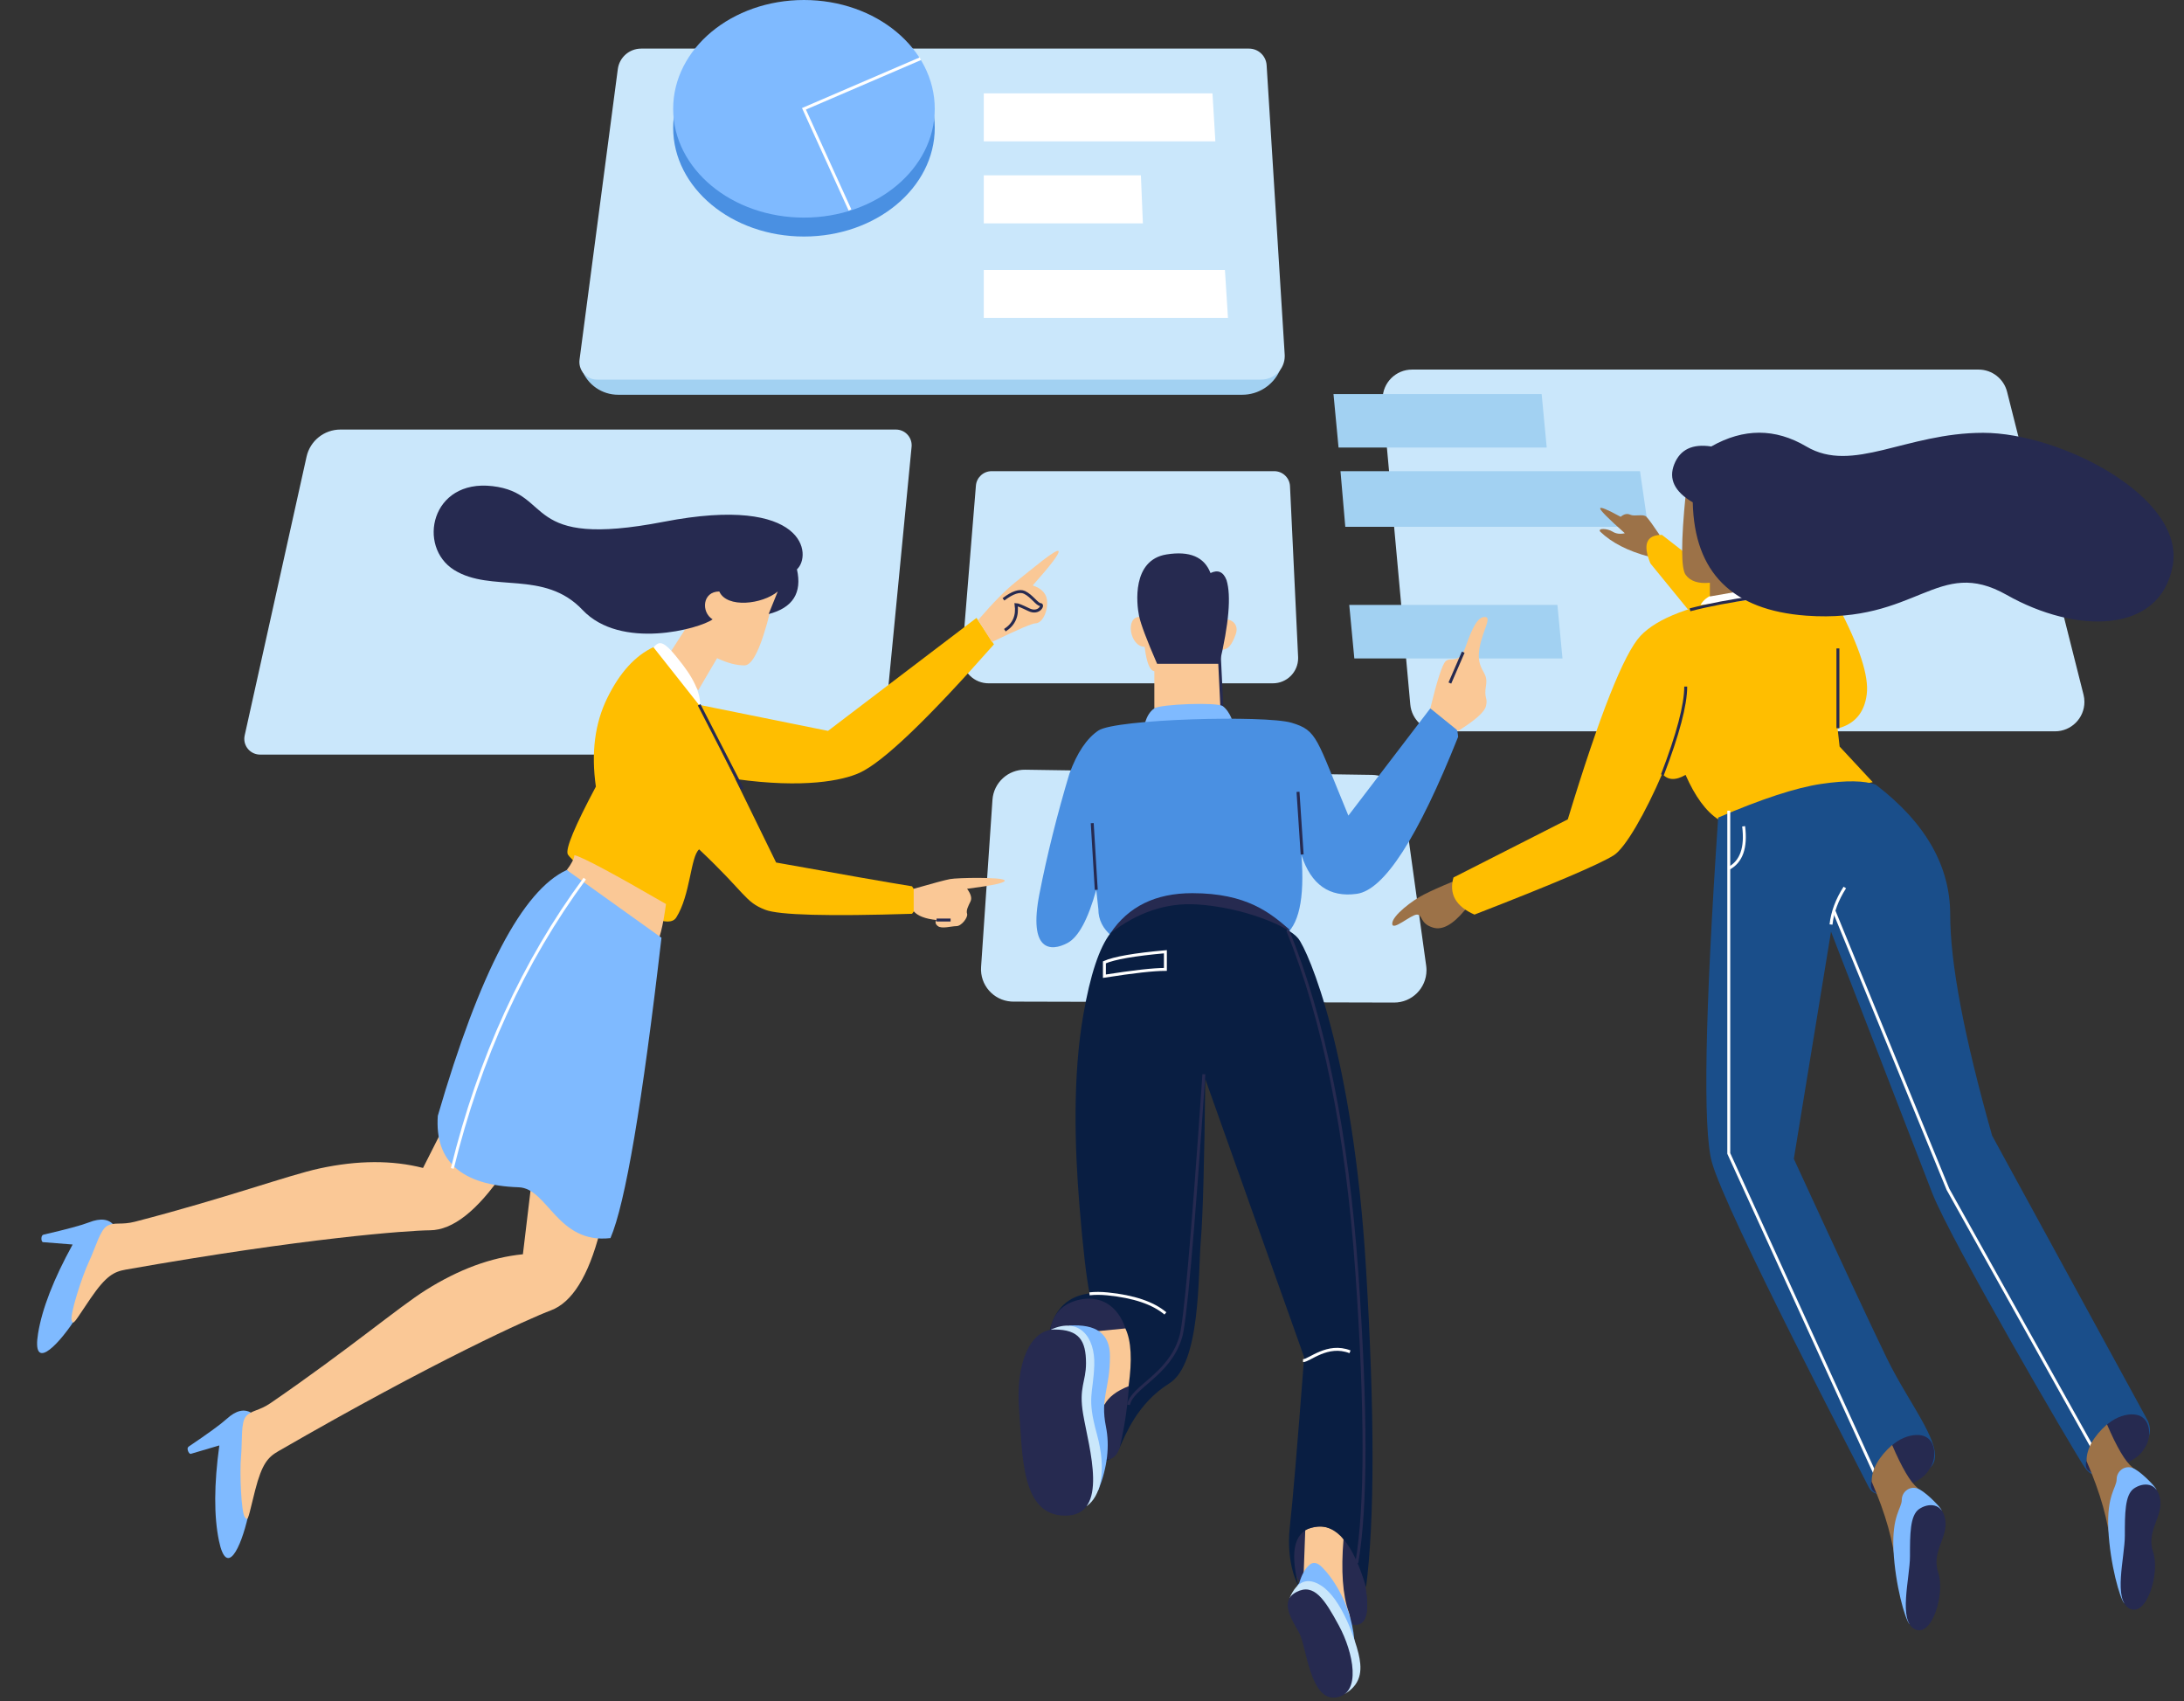 <?xml version="1.0" encoding="UTF-8"?><svg width="371px" height="289px" viewBox="0 0 371 289" version="1.1" xmlns="http://www.w3.org/2000/svg" xmlns:xlink="http://www.w3.org/1999/xlink"><rect x="0" y="0" width="371" height="289" fill="#333333" stroke="none"/><title>img_teamwork 2</title><g id="SIMPLE-Maquette-HD" stroke="none" stroke-width="1" fill="none" fill-rule="evenodd"><g id="Pix-Pro--organisme-de-formations-et-CFA-v2-simple" transform="translate(-866, -1067)"><g id="Group-6-Copy-2" transform="translate(98, 1009)"><g id="Group-5" transform="translate(768, 0)"><g id="img_teamwork-2" transform="translate(0, 58)"><g id="Group-3" transform="translate(41.5, 62.5)"><path d="M165.85,53.568 L174.73,53.568 C177.097,53.568 179.016,51.653 179.016,49.291 C179.016,49.224 179.015,49.156 179.012,49.089 L177.635,20.081 C177.567,18.655 176.389,17.534 174.959,17.534 L126.949,17.534 C125.554,17.534 124.392,18.603 124.279,19.991 C123.406,30.703 122.751,38.738 122.314,44.094 L121.938,48.703 C121.736,51.18 123.581,53.351 126.058,53.553 C126.179,53.563 126.301,53.568 126.423,53.568 L165.85,53.568 L165.85,53.568 Z" id="Shape" fill="#CAE7FB"/><path d="M130.63,107.636 L195.306,107.798 C198.344,107.805 200.812,105.349 200.82,102.311 C200.821,102.054 200.803,101.797 200.768,101.542 L196.929,73.867 C196.556,71.178 194.278,69.164 191.563,69.123 L132.66,68.244 C129.737,68.2 127.29,70.452 127.091,73.37 L125.156,101.763 C124.95,104.793 127.239,107.417 130.27,107.624 C130.39,107.632 130.51,107.636 130.63,107.636 Z" id="Path-193" fill="#CAE7FB"/><path d="M193.386,5.729 L198.07,57.177 C198.305,59.752 200.464,61.724 203.05,61.724 L307.585,61.724 C310.347,61.724 312.585,59.485 312.585,56.724 C312.585,56.311 312.534,55.9 312.433,55.5 L299.447,4.052 C298.886,1.831 296.889,0.276 294.599,0.276 L198.366,0.276 C195.604,0.276 193.366,2.514 193.366,5.276 C193.366,5.427 193.373,5.578 193.386,5.729 Z" id="Path-176" fill="#CAE7FB"/><polygon id="Combined-Shape" fill="#A2D1F2" points="186.211 17.534 187.027 26.987 238.465 26.987 237.095 17.534"/><polygon id="Rectangle" fill="#A2D1F2" points="185.022 4.434 220.383 4.434 221.244 13.523 185.882 13.523"/><polygon id="Rectangle-Copy" fill="#A2D1F2" points="187.701 40.255 223.062 40.255 223.922 49.345 188.561 49.345"/><path d="M59.234,65.677 L2.679,65.677 C1.199,65.677 0,64.48 0,63.004 C0,62.809 0.021,62.616 0.063,62.426 L10.576,15.073 C11.174,12.38 13.566,10.464 16.33,10.464 L110.686,10.464 C112.166,10.464 113.365,11.66 113.365,13.137 C113.365,13.223 113.361,13.309 113.353,13.394 L109.457,53.63 L108.449,64.286 L59.234,65.677 Z" id="Path" fill="#CAE7FB"/></g><g id="man" transform="translate(173, 94)"><path d="M23.09,26.323 L23.09,20.013 C22.316,19.915 21.766,18.538 21.441,15.88 C18.921,15.828 18.1,10.785 20.595,10.785 C23.09,10.785 34.333,11.21 35.289,11.21 C36.245,11.21 37.539,12.102 36.892,13.8 C36.245,15.497 35.725,16.389 34.32,16.389 L33.922,17.745 L34.718,26.323 L23.09,26.323 Z" id="Path-112" fill="#FAC896"/><line x1="34.109" y1="16.877" x2="34.61" y2="27.167" id="Path-98" stroke="#262A50" stroke-width="0.5"/><path d="M23.557,18.753 L34.148,18.753 C35.759,11.927 36.161,7.191 35.356,4.547 C34.814,3.129 33.904,2.726 32.629,3.338 C31.578,0.597 29.086,-0.456 25.151,0.179 C19.25,1.132 20.063,8.573 20.497,10.639 C20.787,12.016 21.807,14.721 23.557,18.753 Z" id="Path-109" fill="#262A50"/><path d="M21.515,28.768 C21.845,27.627 22.37,26.812 23.09,26.323 C24.171,25.591 33.808,25.252 34.718,25.943 C35.324,26.404 35.833,27.125 36.245,28.107" id="Path-114" fill="#7FBAFF"/><path d="M13.223,57.142 C11.824,62.174 10.196,65.186 8.339,66.177 C5.554,67.663 1.642,67.697 3.573,57.828 C4.86,51.249 6.558,44.44 8.666,37.401 C9.975,33.85 11.613,31.414 13.581,30.093 C16.533,28.112 41.966,27.448 46.395,28.768 C50.824,30.089 50.567,31.334 56.051,44.54 L69.969,26.323 C72.936,26.892 74.511,28.505 74.695,31.162 C67.862,48.294 62.124,57.183 57.482,57.828 C52.84,58.474 49.705,56.274 48.077,51.229 C48.651,58.706 47.63,63.314 45.013,65.054 L15.924,65.054 C14.362,63.784 13.581,62.243 13.581,60.431" id="Path-115" fill="#4A90E2"/><line x1="48.198" y1="51.138" x2="47.495" y2="40.505" id="Path-168" stroke="#262A50" stroke-width="0.5"/><line x1="13.223" y1="57.142" x2="12.539" y2="45.822" id="Path-194" stroke="#262A50" stroke-width="0.5"/><path d="M15.641,64.51 C18.677,59.979 23.304,57.714 29.521,57.714 C38.847,57.714 42.828,61.112 46.089,63.933" id="Path-131" fill="#262A50"/><path d="M58.834,174.922 C59.773,179.996 59.089,182.339 56.781,181.95 C53.318,181.368 46.217,175.923 46.697,170.185 C47.01,166.442 49.018,165.197 50.919,165.3 C51.932,165.355 53.778,166.126 54.698,166.853 C56.722,168.45 58.1,171.14 58.834,174.922 Z" id="Path-138" fill="#262A50"/><path d="M58.834,174.922 C59.773,179.996 59.089,182.339 56.781,181.95 C53.318,181.368 46.217,175.923 46.697,170.185 C47.01,166.442 49.018,165.197 50.919,165.3 C51.932,165.355 53.778,166.126 54.698,166.853 C56.722,168.45 58.1,171.14 58.834,174.922 Z" id="Path-138" fill="#262A50"/><path d="M55.223,167.485 C54.786,172.818 55.081,176.927 56.108,179.813 C57.135,182.699 54.548,181.487 48.349,176.178 L48.73,165.855 C50.326,165.235 51.671,165.134 52.767,165.554 C53.864,165.973 54.682,166.617 55.223,167.485 Z" id="Path-137" fill="#FAC896"/><path d="M47.525,175.182 C46.035,169.193 46.982,165.918 50.365,165.356 C53.974,164.757 56.87,168.176 59.055,175.611 C60.521,164.089 60.521,146.079 59.055,121.581 C56.857,84.835 49.211,67.533 47.532,65.405 C45.853,63.278 38.035,60.101 30.317,59.627 C25.171,59.311 20.279,60.939 15.641,64.51 C13.742,66.948 12.2,71.589 11.014,78.434 C9.236,88.703 9.526,100.563 10.386,111.013 C10.96,117.979 11.526,122.874 12.084,125.695 C8.534,126.138 6.293,128.185 5.363,131.836 C3.966,137.312 5.118,152.732 9.863,153.933 C14.608,155.134 16.276,153.906 17.221,151.832 C18.165,149.757 20.227,144.357 25.612,140.998 C30.997,137.64 30.486,122.664 30.997,116.55 C31.337,112.475 31.586,103.387 31.744,89.288 L48.539,136.532 C47.393,151.51 46.581,161.118 46.105,165.356 C45.39,171.715 47.624,175.582 47.525,175.182 Z" id="Path-118" fill="#091E42"/><path d="M48.349,137.124 C49.425,137.124 52.499,134.116 56.327,135.62" id="Path-97" stroke="#FFFFFF" stroke-width="0.5"/><path d="M5.363,132.135 C5.8,129.159 7.506,127.363 10.481,126.746 C14.944,125.821 18.927,128.961 18.927,136.803 C18.927,142.03 18.358,147.04 17.221,151.832 C16.791,153.233 16.017,153.933 14.899,153.933 C13.223,153.933 7.268,156.217 5.554,146.51 C4.412,140.038 4.348,135.247 5.363,132.135 Z" id="Path-120" fill="#262A50"/><path d="M12.072,125.773 C13.002,125.667 14.022,125.67 15.133,125.781 C19.595,126.227 22.873,127.333 24.967,129.098" id="Path-121" stroke="#FFFFFF" stroke-width="0.5"/><path d="M14.608,144.628 C15.298,143.324 16.664,142.27 18.706,141.466 C19.351,137.016 19.171,133.744 18.165,131.649 L12.689,132.184 L14.608,144.628 Z" id="Path-126" fill="#FAC896"/><path d="M8.62,131.171 C13.238,130.846 15.548,132.569 15.548,136.34 C15.548,141.996 13.875,143.388 14.868,148.327 C15.53,151.621 15.114,155.188 13.621,159.029 C10.793,162.779 8.591,161.159 7.013,154.167 C5.436,147.175 5.971,139.51 8.62,131.171 Z" id="Path-124" fill="#7FBAFF"/><path d="M5.554,131.836 C10.246,129.695 13.055,132.993 12.885,137.909 C12.715,142.824 11.578,143.244 13.321,149.563 C15.064,155.881 13.957,160.205 11.573,161.848" id="Path-123" fill="#CAE7FB"/><path d="M0.109,145.381 C-0.502,137.723 1.937,131.836 6.128,131.836 C10.319,131.836 11.481,133.719 11.483,137.555 C11.483,140.764 10.219,141.639 10.992,146.199 C11.965,151.942 15.548,163.452 7.955,163.452 C0.362,163.452 0.72,153.038 0.109,145.381 Z" id="Path-122" fill="#262A50"/><path d="M47.703,174.893 C48.143,173.431 48.736,172.392 49.482,171.776 C50.601,170.851 51.701,172.355 52.102,172.769 C52.504,173.184 56.435,177.662 57.06,184.53 C57.477,189.108 56.922,191.827 55.396,192.686 C52.102,188.368 49.753,184.585 48.349,181.337 C46.944,178.09 46.729,175.941 47.703,174.893 Z" id="Path-136" fill="#7FBAFF"/><path d="M46.105,177.35 C47.357,174.516 49.143,173.85 51.464,175.354 C54.944,177.609 57.217,184.553 57.765,186.85 C58.314,189.147 58.558,191.912 55.462,193.712" id="Path-135" fill="#CAE7FB"/><path d="M14.608,71.819 C19.508,71.048 22.961,70.663 24.967,70.663 L24.967,67.663 C19.718,68.133 16.265,68.733 14.608,69.464 L14.608,71.819 Z" id="Path-188" stroke="#FFFFFF" stroke-width="0.5"/><path d="M31.507,88.473 C29.599,116.424 28.268,131.357 27.515,133.272 C25.582,139.577 19.246,141.612 18.706,144.628" id="Path-189" stroke="#262A50" stroke-width="0.5"/><path d="M47.238,176.417 C50.231,174.879 52.024,177.66 54.454,182.15 C56.884,186.639 58.364,193.714 53.947,194.339 C49.53,194.963 48.936,185.649 47.698,183.374 C46.459,181.099 44.246,177.955 47.238,176.417 Z" id="Path-134" fill="#262A50"/><path d="M45.742,64.003 C51.932,79.306 55.846,98.654 57.482,122.046 C59.119,145.437 59.119,161.916 57.482,171.48" id="Path-190" stroke="#262A50" stroke-width="0.5"/><path d="M69.969,26.323 C71.132,21.546 71.997,18.879 72.567,18.324 C73.42,17.49 74.874,18.98 75.971,15.848 C77.067,12.717 78.054,10.555 79.422,10.825 C80.09,10.957 79.409,12.364 78.926,13.8 C78.419,15.305 78.093,16.865 78.245,18.013 C78.542,20.257 79.79,20.281 79.422,22.497 C79.054,24.713 79.79,24.445 79.422,25.943 C79.176,26.942 77.601,28.345 74.695,30.152" id="Path-2" fill="#FAC896"/><line x1="75.561" y1="16.783" x2="73.292" y2="22.022" id="Path-3" stroke="#262A50" stroke-width="0.5"/></g><g id="Girl-2" transform="translate(236.5, 73.5)"><path d="M43.683,21.068 C40.069,20.119 37.283,18.695 35.322,16.796 C34.884,16.188 36.518,16.237 37.414,16.796 C38.011,17.169 38.711,17.262 39.513,17.075 C36.719,14.593 35.322,13.19 35.322,12.866 C35.322,12.541 36.483,13.015 38.804,14.286 C39.371,13.811 39.914,13.692 40.431,13.93 C41.207,14.286 42.641,13.733 43.183,14.286 C43.544,14.655 44.287,15.678 45.414,17.355 L43.683,21.068 Z" id="Path-163" fill="#9C7248"/><path d="M50.217,29.995 L43.866,22.216 C42.516,18.975 43.167,17.355 45.82,17.355 C47.683,18.803 48.826,19.693 49.251,20.027 L57.17,25.712 L64.416,32.172 L60.747,33.899 L50.217,29.995 Z" id="Path-162" fill="#FFBE00"/><path d="M10.165,76.299 C8.25,77.087 6.651,77.805 5.367,78.453 C3.441,79.426 0,82.031 0,83.389 C0,84.747 3.178,81.854 4.196,81.854 C5.215,81.854 4.653,83.401 6.973,84.074 C8.519,84.523 10.285,83.556 12.271,81.173 L15.86,77.747 L10.165,76.299 Z" id="Path-161" fill="#9C7248"/><path d="M59.694,27.819 C50.844,29.27 45.005,31.5 42.177,34.508 C39.35,37.516 35.232,47.907 29.825,65.678 L10.402,75.552 C9.61,78.357 10.8,80.458 13.971,81.854 C27.205,76.718 35.085,73.365 37.611,71.796 C39.621,70.548 43.07,64.454 45.867,57.936 C46.815,59.048 48.136,59.11 49.829,58.121 C51.439,61.786 53.286,64.305 55.369,65.678 L81.62,59.353 L75.998,53.309 L75.652,50.239 C78.548,49.504 80.199,47.58 80.605,44.466 C81.01,41.352 79.359,36.282 75.652,29.255 C74.931,28.64 72.806,28.246 69.278,28.075 C65.749,27.904 62.555,27.819 59.694,27.819 Z" id="Path-146" fill="#FFBE00"/><path d="M45.892,58.113 C48.535,51.234 49.857,46.238 49.857,43.126" id="Path-96" stroke="#262A50" stroke-width="0.5"/><line x1="75.71" y1="50.197" x2="75.71" y2="36.641" id="Path-177" stroke="#262A50" stroke-width="0.5"/><path d="M125.708,173.463 C121.615,176.024 119.613,178.67 117.61,175.722 C115.608,172.775 94.783,137.031 91.728,129.141 C89.69,123.881 83.96,109.083 74.538,84.747 L68.221,123.343 C76.099,140.467 81.372,151.772 84.042,157.259 C88.047,165.489 94.405,172.775 91.454,175.722 C88.502,178.669 82.494,182.227 80.946,179.112 C79.398,175.996 56.618,132.364 54.299,123.912 C52.752,118.277 53.109,98.766 55.369,65.377 C62.79,62.191 68.625,60.285 72.876,59.657 C77.127,59.029 80.219,59.075 82.151,59.794 C90.573,66.23 94.783,73.583 94.783,81.854 C94.783,90.125 97.157,102.639 101.904,119.398 L128.325,167.78 C129.309,169.862 128.436,171.756 125.708,173.463 Z" id="Path-152" fill="#1A4E8A"/><polyline id="Path-186" stroke="#FFFFFF" stroke-width="0.5" points="57.17 64.202 57.17 122.428 82.151 177.162"/><path d="M52.369,29.255 C53.253,27.682 55.253,26.895 58.369,26.895 C61.484,26.895 64.195,27.203 66.5,27.819 L52.369,29.255 Z" id="Path-147" fill="#FFFFFF"/><path d="M50.583,30.082 C53.762,29.257 57.516,28.542 61.845,27.937" id="Path-18" stroke="#262A50" stroke-width="0.5"/><path d="M59.694,66.856 C60.153,70.489 59.312,72.872 57.17,74.006" id="Path-185" stroke="#FFFFFF" stroke-width="0.5"/><polyline id="Path-187" stroke="#FFFFFF" stroke-width="0.5" points="75.06 81.279 94.405 128.516 118.795 172.139"/><path d="M49.855,10.439 C49.05,18.5 49.05,23.071 49.855,24.154 C50.659,25.236 52.027,25.68 53.958,25.485 L53.958,27.819 L63.985,26.062 L61.022,8.882 L49.855,10.439 Z" id="Path-145" fill="#9C7248"/><g id="Path-192" transform="translate(47.522, 0)" fill="#262A50"><path d="M6.675,2.339 C3.479,1.846 1.383,2.852 0.386,5.359 C-0.61,7.866 0.438,10.023 3.531,11.83 C3.792,23.742 10.22,30.157 22.816,31.076 C41.709,32.453 45.11,20.904 56.861,27.553 C68.611,34.202 82.91,34.269 85.058,22.599 C87.206,10.93 66.015,0.018 52.866,0.018 C39.718,0.018 30.735,7.018 22.816,2.339 C17.536,-0.78 12.156,-0.78 6.675,2.339 Z" id="Mask"/></g><path d="M123.402,175.722 C126.513,174.201 127.123,173.675 128.016,172.139 C128.91,170.602 128.839,167.946 127.123,167.059 C125.406,166.172 121.387,167.059 119.196,171.391 C117.005,175.722 117.902,176.135 118.795,176.648 C119.688,177.162 120.29,177.244 123.402,175.722 Z" id="Path-169" fill="#262A50"/><path d="M121.417,168.442 C123.092,172.336 124.523,174.762 125.708,175.722 C126.893,176.682 125.671,181.208 122.043,189.301 C121.687,185.016 120.319,180.138 117.942,174.667 C117.942,172.595 119.1,170.52 121.417,168.442 Z" id="Path-170" fill="#9C7248"/><path d="M129.8,179.505 C129.8,179.23 127.642,176.885 126.128,176.019 C124.614,175.154 123.059,176.314 123.059,177.762 C123.059,179.211 121.357,180.39 121.649,186.3 C121.941,192.21 123.621,198.088 124.366,198.863" id="Path-165-Copy" fill="#7FBAFF"/><path d="M125.991,179.341 C127.532,178.273 129.992,178.206 130.454,181.196 C130.915,184.186 128.048,186.627 129.251,190.134 C130.454,193.641 128.2,201.174 125.294,199.757 C122.389,198.34 124.451,191.022 124.451,187.332 C124.451,183.642 124.451,180.409 125.991,179.341 Z" id="Path-164-Copy" fill="#262A50"/><path d="M86.902,179.222 C90.013,177.701 90.623,177.175 91.516,175.639 C92.41,174.102 92.339,171.446 90.623,170.559 C88.906,169.672 84.887,170.559 82.696,174.891 C80.505,179.222 81.402,179.635 82.295,180.148 C83.188,180.662 83.79,180.744 86.902,179.222 Z" id="Path-169" fill="#262A50"/><path d="M84.917,171.942 C86.592,175.836 88.023,178.262 89.208,179.222 C90.393,180.182 89.171,184.708 85.543,192.801 C85.187,188.516 83.819,183.638 81.442,178.167 C81.442,176.095 82.6,174.02 84.917,171.942 Z" id="Path-170" fill="#9C7248"/><path d="M93.3,183.005 C93.3,182.73 91.142,180.385 89.628,179.519 C88.114,178.654 86.559,179.814 86.559,181.262 C86.559,182.711 84.857,183.89 85.149,189.8 C85.441,195.71 87.121,201.588 87.866,202.363" id="Path-165-Copy" fill="#7FBAFF"/><path d="M89.491,182.841 C91.032,181.773 93.492,181.706 93.954,184.696 C94.415,187.686 91.548,190.127 92.751,193.634 C93.954,197.141 91.7,204.674 88.794,203.257 C85.889,201.84 87.951,194.522 87.951,190.832 C87.951,187.142 87.951,183.909 89.491,182.841 Z" id="Path-164-Copy" fill="#262A50"/><path d="M74.538,83.541 C74.777,81.406 75.559,79.31 76.883,77.251" id="Path-171" stroke="#FFFFFF" stroke-width="0.5"/></g><g id="Group-2" transform="translate(0, 82)"><path d="M130.846,21.823 C129.309,27.959 127.85,31.027 126.469,31.027 C125.088,31.027 123.536,30.618 121.812,29.799 L118.606,35.262 L113.914,28.734 L116.846,24.192 C118.582,20.369 119.906,18.183 120.817,17.634 C121.728,17.084 122.648,17.355 123.578,18.445 C127.555,19.537 130.942,18.899 133.736,16.534 C132.537,18.848 131.573,20.611 130.846,21.823 Z" id="Path-173" fill="#FAC896"/><path d="M118.763,38.938 C119.342,36.79 118.42,34.124 115.998,30.941 C112.365,26.165 111.931,26.775 110.539,28.57 C109.612,29.766 112.353,33.222 118.763,38.938 Z" id="Path-175" fill="#FFFFFF"/><g id="Path-140" transform="translate(73.2, 0.481)" fill="#262A50"><path d="M57.368,21.826 C61.478,20.756 63.082,18.224 62.178,14.231 C64.733,11.891 63.804,1.461 39.56,6.147 C15.316,10.832 20.931,1.318 10.458,0.095 C-0.016,-1.128 -2.369,10.401 3.947,14.335 C10.262,18.27 19.25,14.231 25.755,21.121 C32.261,28.011 45.651,24.33 47.85,22.725 C45.874,21.51 46.094,17.99 48.988,17.99 C50.266,20.878 56.299,20.181 58.919,17.99 L57.368,21.826 Z" id="Mask"/></g><path d="M118.763,37.763 L131.841,64.511 C143.122,66.539 150.819,67.885 154.931,68.551 C156.131,70.203 156.131,71.759 154.931,73.218 C140.641,73.667 132.331,73.441 129.999,72.539 C126.501,71.186 126.766,69.825 118.763,62.273 C117.292,63.511 117.292,70.039 114.877,73.848 C112.461,77.656 97.028,64.476 96.44,63.085 C96.048,62.158 97.642,58.334 101.223,51.614 C100.401,45.887 101.044,40.875 103.153,36.576 C105.261,32.278 107.873,29.396 110.991,27.929 L118.763,37.763 Z M118.763,37.721 L140.655,42.149 L165.879,22.959 L168.845,27.45 C157.619,40.17 150.013,47.443 146.026,49.268 C143.154,50.583 136.53,51.95 124.967,50.329 L118.763,37.721 Z" id="Shape" fill="#FFBE00"/><line x1="126.107" y1="52.007" x2="118.763" y2="37.721" id="Path-172" stroke="#262A50" stroke-width="0.5"/><path d="M97.579,63.258 C97.514,63.889 97.08,64.729 96.277,65.779 C97.532,67.452 100.958,71.112 103.879,73.45 C106.506,75.554 110.354,80.064 111.301,78.757 C112.01,77.778 112.621,75.378 113.132,71.559 C104.155,66.359 98.971,63.592 97.579,63.258 Z" id="Path-178" fill="#FAC896"/><path d="M42.702,158.001 C41.477,157.243 40.074,157.585 38.495,159.026 C37.513,159.923 35.362,161.489 32.042,163.726 C31.855,163.869 31.816,164.1 31.925,164.421 C32.033,164.742 32.183,164.923 32.374,164.963 L37.259,163.523 C36.349,170.15 36.328,175.55 37.195,179.724 C38.495,185.985 40.883,181.067 42.144,175.54" id="Path-181" fill="#7FBAFF"/><path d="M15.415,123.44 C14.19,122.683 12.788,123.025 11.208,124.467 C10.226,125.364 8.075,126.932 4.755,129.17 C4.568,129.313 4.528,129.545 4.637,129.866 C4.745,130.187 4.895,130.367 5.086,130.408 L9.97,128.966 C9.058,135.593 9.035,140.994 9.9,145.168 C11.198,151.43 13.587,146.51 14.85,140.982" id="Path-181" fill="#7FBAFF" transform="translate(9.996, 135.572) rotate(21) translate(-9.996, -135.572) "/><path d="M90.238,119.249 L88.826,131.051 C83.437,131.581 77.943,133.606 72.343,137.126 C67.715,140.035 59.296,147.169 45.98,156.319 C43.998,157.681 42.74,157.516 41.805,158.567 C40.869,159.619 41.194,162.643 40.944,165.43 C40.694,168.218 40.973,174.816 41.578,175.695 C42.186,176.577 42.172,175.708 43.339,171.148 C44.505,166.588 45.545,165.506 47.288,164.5 C74.104,149.026 90.066,141.893 93.569,140.587 C97.175,139.243 99.956,134.781 101.913,127.201" id="Path-180" fill="#FAC896"/><path d="M67.251,102.278 L66.412,109.276 C61.023,109.809 55.529,111.838 49.929,115.363 C45.3,118.277 36.879,125.422 23.562,134.586 C21.58,135.95 20.322,135.785 19.386,136.838 C18.45,137.891 18.775,140.918 18.524,143.708 C18.273,146.499 18.548,153.103 19.154,153.984 C19.76,154.865 19.747,153.996 20.915,149.431 C22.083,144.866 23.123,143.783 24.867,142.775 C51.685,127.275 67.648,120.129 71.15,118.82 C74.756,117.474 77.539,113.006 79.498,105.418" id="Path-180" fill="#FAC896" transform="translate(48.965, 128.284) rotate(20) translate(-48.965, -128.284) "/><path d="M112.365,77.288 C109.106,105.462 106.218,122.467 103.701,128.305 C94.648,129.345 93.081,119.845 88.106,119.674 C78.415,119.342 73.837,115.295 74.371,107.533 C81.466,83.139 88.768,69.221 96.277,65.779" id="Path-179" fill="#7FBAFF"/><path d="M155.211,68.972 C158.495,68.03 160.554,67.479 161.388,67.321 C162.64,67.083 170.244,66.955 170.649,67.53 C170.92,67.914 168.797,68.394 164.281,68.972 C164.932,69.856 165.126,70.569 164.863,71.112 C164.47,71.927 164.092,72.616 164.281,73.218 C164.47,73.821 163.331,75.312 162.482,75.312 C161.634,75.312 159.97,75.818 159.323,75.312 C158.891,74.975 158.815,74.63 159.093,74.277 C157.183,74.078 155.889,73.582 155.211,72.789" id="Path-183" fill="#FAC896"/><line x1="159.093" y1="74.277" x2="161.48" y2="74.277" id="Path-184" stroke="#262A50" stroke-width="0.5"/><path d="M99.334,67.246 C88.94,81.323 81.44,97.732 76.834,116.474" id="Path-191" stroke="#FFFFFF" stroke-width="0.5"/><path d="M166.157,23.321 C168.709,20.358 170.853,18.19 172.59,16.817 C175.194,14.758 179.537,11.053 179.82,11.621 C180.008,12 178.546,13.94 175.434,17.442 C177.069,17.993 177.886,18.967 177.886,20.365 C177.886,22.461 176.809,23.87 175.945,23.87 C175.368,23.87 172.885,24.931 168.496,27.054 L166.157,23.321 Z" id="Path-182" fill="#FAC896"/><path d="M170.459,19.805 C172.021,18.627 173.214,18.235 174.039,18.627 C175.276,19.216 176.175,20.695 176.751,20.695 C177.328,20.695 176.5,22.412 174.748,21.553 C173.58,20.981 172.866,20.695 172.607,20.695 C172.884,22.609 172.247,24.061 170.698,25.05" id="Path-195" stroke="#262A50" stroke-width="0.5"/></g><g id="graphic-1" transform="translate(98, 0)"><path d="M0.843,62.798 C1.809,65.359 4.261,67.054 6.998,67.054 L113.021,67.054 C115.726,67.054 118.189,65.496 119.347,63.051 L119.467,62.798 L119.467,62.798" id="Path-199" fill="#A2D1F2"/><path d="M3.421,64.48 L116.241,64.48 C118.45,64.48 120.241,62.69 120.241,60.48 C120.241,60.397 120.238,60.314 120.233,60.231 L117.164,11.069 C117.066,9.488 115.754,8.256 114.17,8.256 L10.915,8.256 C8.908,8.256 7.212,9.744 6.949,11.734 L0.447,61.089 C0.23,62.731 1.387,64.238 3.029,64.455 C3.159,64.472 3.29,64.48 3.421,64.48 Z" id="Path-198" fill="#CAE7FB"/><ellipse id="Oval-Copy" fill="#4A90E2" cx="38.57" cy="21.696" rx="22.219" ry="18.482"/><ellipse id="Oval" fill="#7FBAFF" cx="38.57" cy="18.482" rx="22.219" ry="18.482"/><polyline id="Path-205" stroke="#FFFFFF" stroke-width="0.5" points="58.347 9.973 38.57 18.482 46.39 35.667"/><polygon id="Path-251-Copy" fill="#FFFFFF" points="69.114 15.855 69.114 24.012 108.457 24.012 107.966 15.855"/><polygon id="Path-251-Copy-2" fill="#FFFFFF" points="69.114 29.784 69.114 37.941 96.143 37.941 95.806 29.784"/><polygon id="Path-251-Copy-3" fill="#FFFFFF" points="69.114 45.855 69.114 54.012 110.599 54.012 110.081 45.855"/></g></g></g></g></g></g></svg>